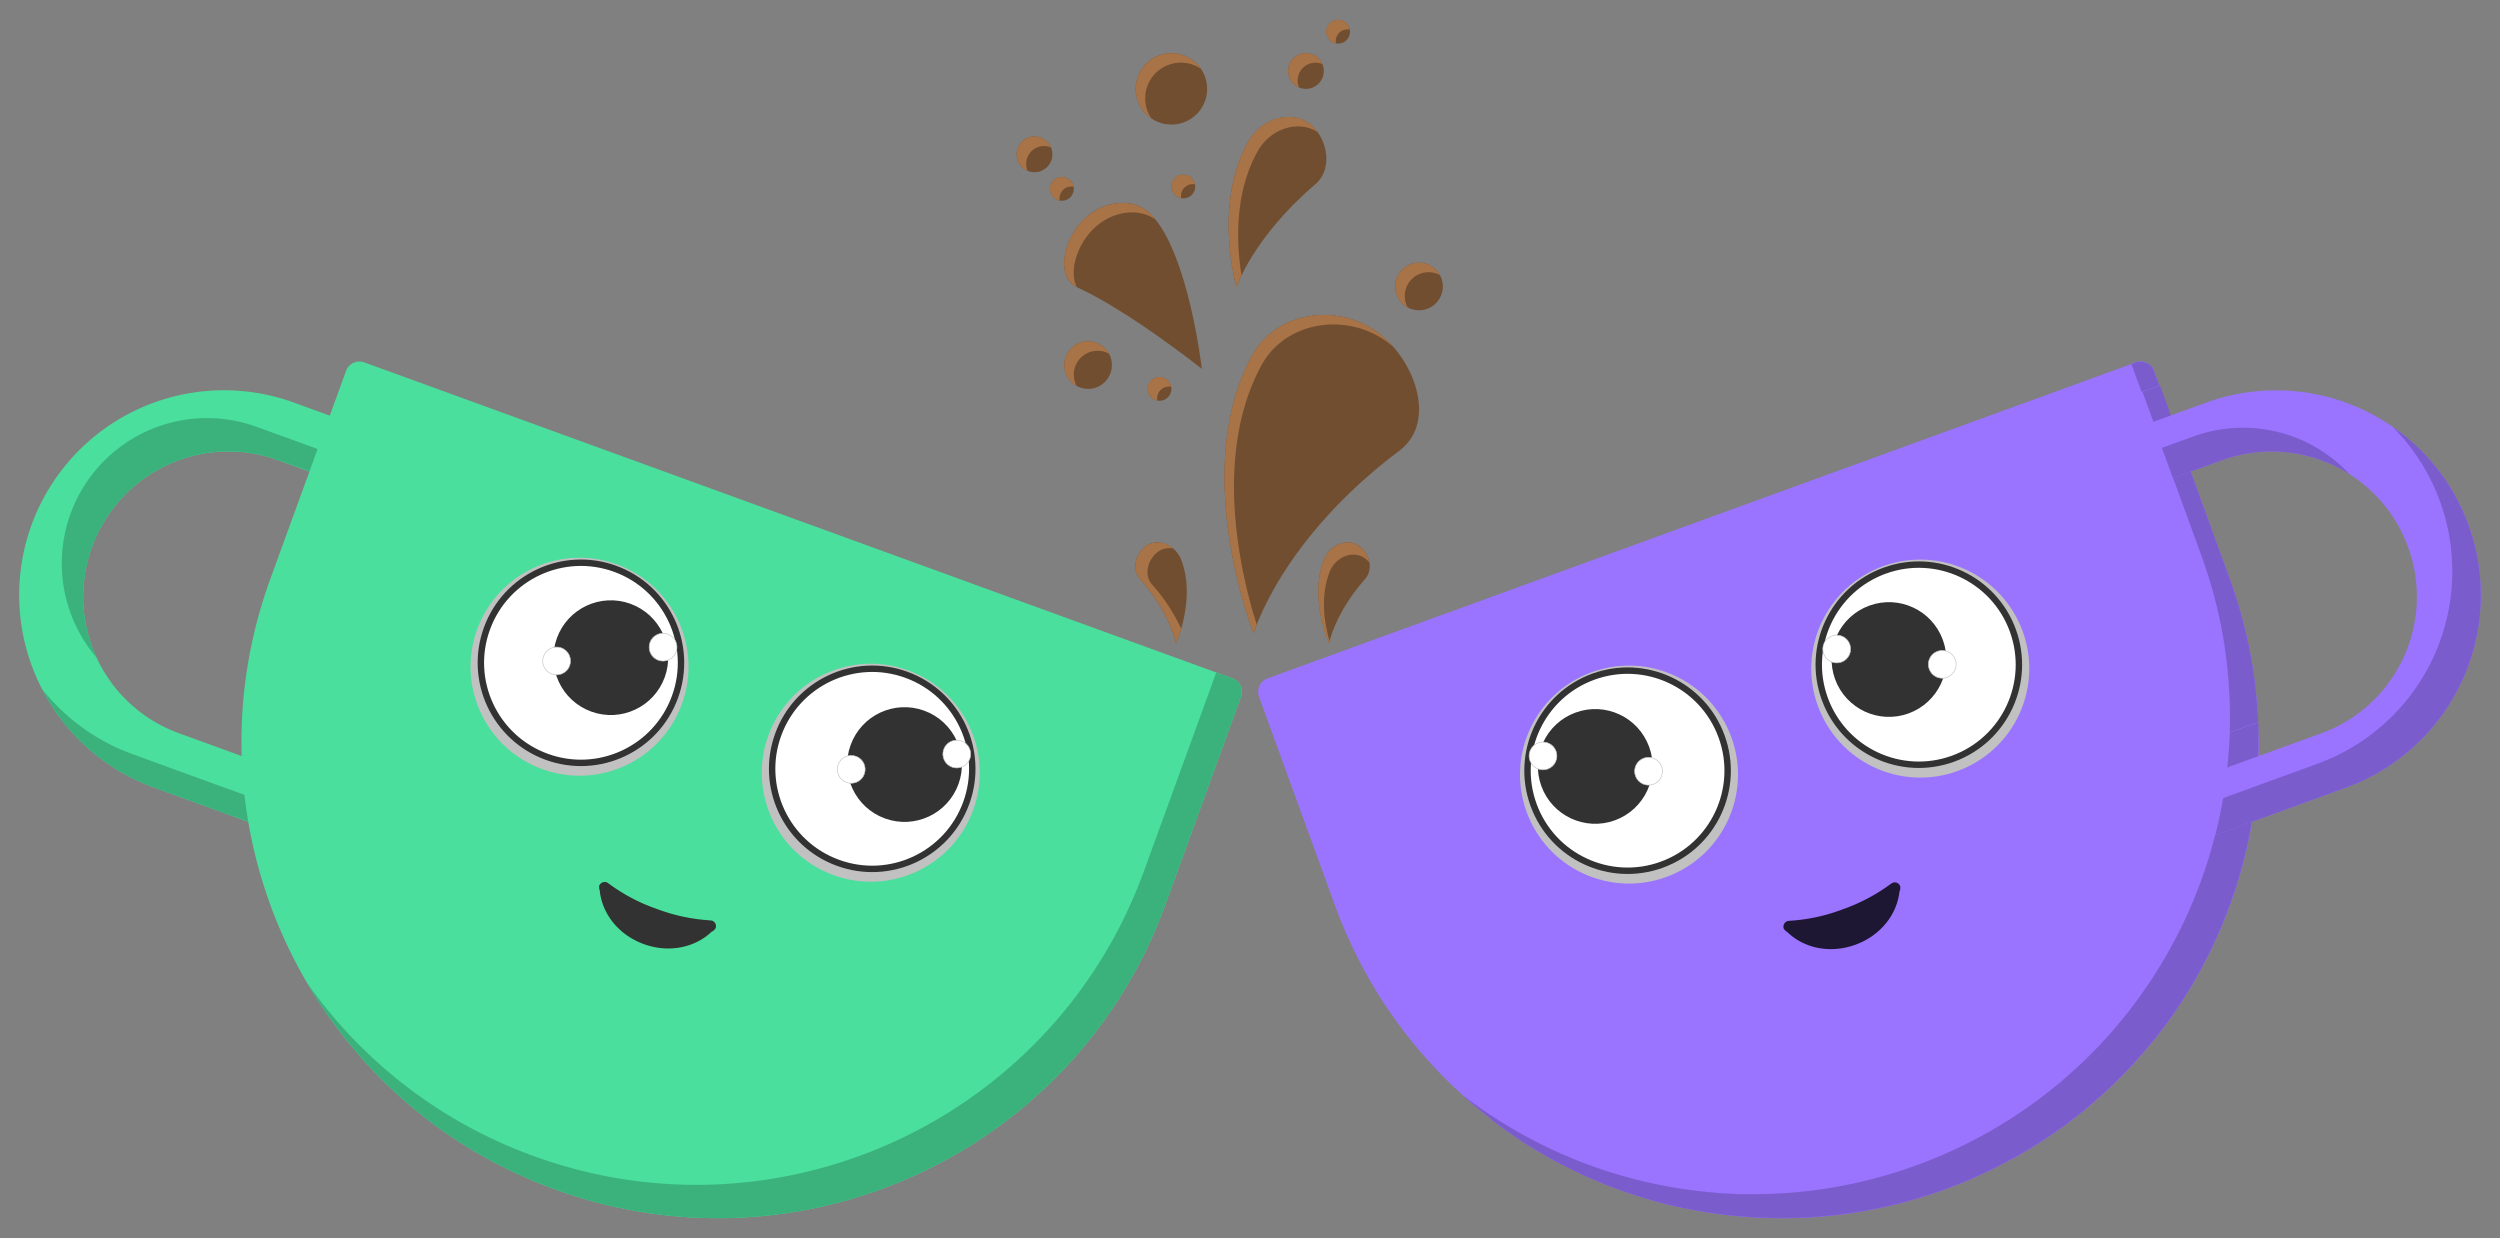 <svg xmlns="http://www.w3.org/2000/svg" viewBox="0 0 1050 520"><rect x="0" y="0" width="1050" height="520" fill="#808080" stroke="none"/><defs><style>.cls-1{fill:#9a74ff;}.cls-2{fill:#7b5ccc;}.cls-3{fill:#4adf9c;}.cls-4{fill:#3bb27c;}.cls-5{fill:#c1c1c1;stroke-width:2.84px;}.cls-5,.cls-8{stroke:#c1c1c1;}.cls-5,.cls-6,.cls-7{stroke-linecap:round;stroke-linejoin:round;}.cls-6,.cls-8{fill:#fff;}.cls-6,.cls-7{stroke:#323232;}.cls-6{stroke-width:2.69px;}.cls-10,.cls-7{fill:#323232;}.cls-7{stroke-width:1.5px;}.cls-8{stroke-miterlimit:10;stroke-width:0.26px;}.cls-9{fill:#1e1733;}.cls-11{fill:#724e30;}.cls-12{fill:#a87347;}</style></defs><title>Cheers</title><g id="Everything_Grouped" data-name="Everything Grouped"><path class="cls-1" d="M712.23,411l1,.12-.39,0Z"/><path class="cls-1" d="M825,391.52c.73-.36,1.46-.72,2.19-1.1l-.69.36Z"/><path class="cls-1" d="M918,295.36q.55-1.2,1.08-2.4c-.11.26-.22.51-.34.77C918.48,294.27,918.23,294.82,918,295.36Z"/><path class="cls-1" d="M904.66,155.82l31.81,87.39C974.25,347,920.73,461.77,816.93,499.55S598.37,483.81,560.59,380l-31.81-87.39a6,6,0,0,1,3.59-7.69L897,152.23A6,6,0,0,1,904.66,155.82Z"/><path class="cls-2" d="M904.65,155.82l2.22,6.11-7.38,2.68-4.28-11.74,1.75-.64A6,6,0,0,1,904.65,155.82Z"/><path class="cls-2" d="M933.72,335.2l14-5.1q-.72,7.61-2,15.1A200.07,200.07,0,0,1,614.46,460.08,200.06,200.06,0,0,0,930.41,350.77Q932.38,343.06,933.72,335.2Z"/><path class="cls-1" d="M948.58,311.43v.24c0,1.26,0,2.51,0,3.77s-.06,2.47-.11,3.71c-.06,1.62-.14,3.24-.24,4.85-.05.85-.11,1.71-.18,2.56,0,.15,0,.29,0,.44-.08,1-.17,2.07-.26,3.1,0,.18,0,.36-.05.54l-.06.59-.12,1.11c-.08.81-.17,1.63-.27,2.44-.11,1-.23,1.93-.36,2.9l-.09.69-.18,1.27c0,.08,0,.15,0,.23-.09.69-.19,1.37-.3,2.06-.16,1.09-.34,2.18-.53,3.27s-.38,2.19-.6,3.28c-.05.32-.11.65-.18,1s-.13.65-.19,1c-.14.73-.29,1.46-.44,2.18-.08.39-.16.77-.25,1.16-.14.66-.28,1.32-.44,2,0,0,0,.07,0,.1-.12.53-.24,1.05-.37,1.57,0,.1-.05.2-.07.3-.11.51-.24,1-.37,1.53,0,.09,0,.18-.07.27-.11.46-.22.92-.34,1.38s-.23.92-.36,1.37c-.16.66-.34,1.32-.52,2s-.44,1.58-.67,2.37l-.45,1.54c0,.15-.09.3-.13.45-.24.83-.49,1.65-.75,2.47-.07.23-.14.46-.22.7-.3,1-.61,1.91-.93,2.86-.06.2-.13.4-.2.6-.23.71-.48,1.42-.73,2.13l-.13.36c-.15.45-.31.91-.48,1.36l-.09.24c-.27.79-.56,1.58-.86,2.36l-.16.43-.09.23c-.39,1-.79,2.09-1.21,3.12s-.75,1.89-1.15,2.83c-.21.52-.43,1.05-.66,1.57,0,0,0,0,0,0-.32.77-.65,1.53-1,2.29-.11.26-.22.51-.34.77-.3.68-.61,1.36-.93,2-.06.14-.12.28-.19.42-.14.33-.29.66-.46,1l-.12.27c-.26.56-.52,1.12-.8,1.67l-.09.19c-.21.47-.44.93-.67,1.39l-.66,1.33-.15.3c-.27.55-.55,1.1-.84,1.64-.13.26-.26.53-.4.79l-.42.8c-.25.49-.52,1-.78,1.46l-.24.44c-.33.64-.68,1.27-1,1.9l-.28.5c-.52.94-1.05,1.88-1.6,2.81-.2.36-.41.71-.62,1.06s-.42.71-.63,1.06-.43.74-.66,1.11c-.31.53-.63,1.06-1,1.58s-.53.88-.82,1.32-.62,1-.95,1.51-.63,1-.95,1.47-.71,1.09-1.08,1.64c-.62.94-1.25,1.87-1.89,2.8s-1.15,1.65-1.73,2.46c-.7,1-1.42,2-2.14,2.94l-1,1.29c-.11.17-.24.33-.36.49l-.82,1.08-.09.11c-.51.66-1,1.33-1.56,2l-.24.32-.33.41L903.55,438l-.28.35-.28.33-1.68,2-.07.08-.57.67-.32.37c-.46.55-.93,1.08-1.4,1.62-.75.86-1.5,1.71-2.27,2.55-.36.41-.73.81-1.12,1.22-.59.65-1.19,1.29-1.8,1.93l-.16.17c-.46.5-.93,1-1.42,1.48l-.19.2c-.64.67-1.3,1.33-2,2s-1.48,1.48-2.23,2.2c-.1.11-.21.21-.32.31-.56.55-1.12,1.08-1.69,1.62s-1,1-1.57,1.47l-.33.3-1.12,1c-.6.55-1.2,1.09-1.81,1.62-.18.17-.36.32-.54.48-.59.52-1.19,1-1.79,1.54-.37.33-.74.65-1.12,1l-2.3,1.91c-.78.64-1.56,1.27-2.35,1.89s-1.43,1.14-2.16,1.69l-.33.25c-.68.53-1.36,1.05-2.05,1.56l0,0c-.71.53-1.42,1.06-2.14,1.58l-.79.57c-.49.36-1,.71-1.48,1l-.84.6-.85.59c-1.87,1.29-3.77,2.56-5.69,3.78-.49.32-1,.62-1.46.92l-.13.09c-.6.38-1.2.75-1.81,1.11l-.21.13c-.19.13-.39.25-.59.36h0c-.73.45-1.47.9-2.22,1.32l-.27.16q-.43.27-.87.51l-.19.11c-.59.35-1.18.68-1.77,1l-.07,0-1.56.88c-.95.52-1.91,1-2.88,1.55-1.13.6-2.26,1.19-3.4,1.77-.81.41-1.63.82-2.46,1.21-.64.32-1.29.63-1.93.93l-.28.14-2.11,1-1.7.76c-.42.2-.84.38-1.26.56q-1,.46-2.07.9c-.67.29-1.35.58-2,.85l-1.11.46c-.84.35-1.68.69-2.53,1l-.2.08-1.56.6c-1,.37-1.91.73-2.88,1.08a201,201,0,0,1-34.15,9.14c-1.43.25-2.86.49-4.29.71-2.14.32-4.29.62-6.43.87-1.43.17-2.86.33-4.29.47q-9.64.93-19.24.93c-1.28,0-2.55,0-3.83,0s-2.54-.06-3.81-.11-2.29-.1-3.43-.16l-.54,0c-1.21-.07-2.43-.15-3.64-.25-.92-.07-1.84-.14-2.76-.23l-.17,0c-.12,0-.24,0-.35,0l-1.92-.19-.3,0-2.38-.26c-.95-.11-1.91-.23-2.86-.36l-1.17-.16-.54-.07c-.87-.12-1.75-.25-2.62-.39-1.24-.19-2.49-.39-3.73-.61l-.47-.08c-.93-.16-1.87-.33-2.8-.52l-.22,0-.57-.11-.14,0c-1-.19-2-.4-3-.61l-.18,0c-1.2-.26-2.4-.52-3.6-.8l-.11,0c-1.2-.28-2.39-.57-3.59-.87l-2.38-.62-2.06-.56c-1-.26-1.91-.53-2.86-.81s-2-.58-2.95-.89l-1.19-.37c-1-.32-2-.65-3-1l-.13,0c-1-.33-1.95-.66-2.92-1l-.09,0-.66-.23q-1.41-.5-2.79-1l-.06,0-.49-.19c-.19-.06-.37-.14-.55-.21l-.29-.11q-1.05-.39-2.1-.81l-.83-.33-2.71-1.1-1.4-.59-1.77-.77-1.55-.69c-.76-.33-1.52-.67-2.27-1l-.73-.34c-.82-.38-1.63-.76-2.44-1.16l-.24-.12-1.72-.85-1-.48-2-1q-2.46-1.27-4.89-2.62l-1.27-.71-.06,0-.2-.12-2.81-1.61c-1-.59-2-1.18-3-1.79q-1.09-.66-2.19-1.35l-.25-.16-1.8-1.15c-.78-.5-1.56-1-2.33-1.52h0c-.89-.59-1.78-1.19-2.66-1.8l0,0-2.67-1.87-1.86-1.34c-1.24-.9-2.46-1.81-3.68-2.75L625,469l-1.8-1.43-1.78-1.45c-.89-.72-1.77-1.46-2.65-2.21s-1.74-1.5-2.61-2.26c-.58-.5-1.15-1-1.72-1.53l2.21,1.67,1.84,1.36q3.55,2.59,7.22,5c.7.47,1.4.93,2.11,1.38s1.56,1,2.34,1.49,1.43.89,2.14,1.32l2.48,1.49.66.38c.89.53,1.78,1,2.68,1.54l1.51.85c.75.42,1.51.83,2.27,1.24l.27.14c.74.4,1.49.79,2.24,1.18a199.77,199.77,0,0,0,28.85,12.21l2.44.8c1.09.35,2.17.69,3.26,1l1.48.44c.95.28,1.9.55,2.86.81l2.21.6c.82.22,1.65.44,2.48.64,1.12.28,2.22.55,3.34.81l.16,0c.67.15,1.33.31,2,.45q8.43,1.88,17,3c.74.1,1.48.2,2.22.28l1,.12q4.31.5,8.63.81l1.55.1,3.3.18,1.62.07,1.4.05,1.21,0c.4,0,.8,0,1.2,0a198.32,198.32,0,0,0,23.07-.89c1.43-.14,2.86-.3,4.29-.47,2.14-.26,4.29-.55,6.43-.87,1.43-.22,2.86-.46,4.29-.71a201,201,0,0,0,34.15-9.14c.78-.28,1.56-.57,2.33-.87s1.54-.58,2.31-.89c1.92-.75,3.82-1.52,5.7-2.33.68-.29,1.36-.58,2-.89l.47-.2c.27-.12.53-.23.79-.36l1.63-.73,1.41-.66c1-.46,2-.92,2.94-1.41.33-.15.67-.32,1-.49.73-.36,1.46-.72,2.19-1.1s1.64-.84,2.46-1.28q6.6-3.48,12.84-7.41.69-.42,1.38-.87,1.88-1.2,3.72-2.44c.66-.44,1.32-.88,2-1.34.36-.24.71-.48,1.07-.74l.7-.5.61-.42q1.92-1.37,3.8-2.77c.81-.6,1.61-1.21,2.41-1.83s1.44-1.11,2.16-1.69,1.19-.94,1.78-1.43c1.87-1.51,3.71-3,5.51-4.64.56-.48,1.11-1,1.66-1.47q5.42-4.82,10.42-10c.34-.34.68-.69,1-1,.93-1,1.84-1.94,2.74-2.92l.78-.86c.74-.82,1.48-1.65,2.2-2.48.58-.66,1.15-1.32,1.72-2,.2-.22.39-.44.57-.67.59-.7,1.17-1.4,1.75-2.11.74-.89,1.46-1.79,2.18-2.69.06-.07.12-.16.18-.24l1.27-1.61c1.58-2,3.12-4.12,4.61-6.22.45-.62.89-1.24,1.33-1.87,1.5-2.16,3-4.35,4.38-6.57.26-.4.51-.8.76-1.2q3.22-5.1,6.12-10.39c.31-.57.62-1.13.92-1.7.55-1,1.08-2,1.6-3,.29-.55.57-1.1.85-1.66q1.32-2.62,2.57-5.31c.12-.24.23-.48.33-.73s.29-.6.42-.9q.55-1.2,1.08-2.4c.48-1.1.95-2.19,1.41-3.3.28-.65.55-1.31.82-2q1.58-3.89,3-7.83c.17-.45.33-.91.48-1.36.06-.16.12-.32.17-.47.24-.67.47-1.35.69-2,.39-1.15.77-2.3,1.13-3.46.23-.72.45-1.44.67-2.16.15-.48.29-1,.43-1.46.19-.65.39-1.3.57-2,.24-.84.47-1.67.7-2.51.11-.4.21-.8.31-1.2.16-.57.31-1.13.45-1.7l.36-1.46c.12-.47.24-.94.35-1.42,0-.16.07-.33.11-.49.1-.41.2-.82.29-1.23,0-.14.07-.29.1-.44.15-.65.3-1.31.44-2l0-.16c.23-1,.44-2,.64-3.07.14-.68.27-1.37.39-2s.27-1.41.39-2.12c0-.12,0-.25.07-.38s.09-.52.14-.78c.19-1.09.37-2.18.53-3.27.11-.69.21-1.37.3-2.06s.22-1.46.31-2.19q.36-2.67.63-5.34l.12-1.11.06-.59c0-.18,0-.36.05-.54q.52-5.68.73-11.41c0-.37,0-.73,0-1.1h0q.12-4.06.08-8.16,0-2.13-.09-4.26-.15-4.27-.46-8.55c-.11-1.37-.23-2.74-.35-4.11,0-.06,0-.11,0-.17-.07-.72-.15-1.43-.23-2.15s-.15-1.43-.24-2.14q-.37-3.11-.84-6.21c0-.11,0-.22,0-.33-.1-.68-.21-1.35-.32-2-.19-1.13-.38-2.26-.59-3.39l-.09-.49c-.16-.91-.34-1.82-.52-2.73s-.39-1.91-.59-2.86c0-.2-.09-.41-.13-.61-.2-.92-.41-1.84-.62-2.76,0-.1-.05-.21-.08-.32-.11-.51-.23-1-.36-1.54-.29-1.2-.6-2.41-.92-3.62-.2-.78-.41-1.55-.62-2.32l-.19-.7-.51-1.8c-.17-.58-.33-1.16-.51-1.74l-.09-.3-.15-.48c-.2-.67-.41-1.34-.61-2l-.3-.93-.12-.37c-.38-1.19-.78-2.39-1.19-3.58s-.86-2.48-1.31-3.72l-16.07-44.14-.35-1-4.26-11.72h0l-.35-1-3.59-9.84-.35-1-4.28-11.74,1.75-.64a6,6,0,0,1,7.69,3.59l2.22,6.11.35,1,8.21,22.53.35,1h0l20.68,56.82c.45,1.24.89,2.48,1.31,3.72s.81,2.39,1.19,3.58l.12.37c.36,1.14.72,2.28,1.06,3.42l.09.3c.35,1.16.68,2.32,1,3.49a.43.43,0,0,0,0,.05c.28,1,.55,2,.81,3,.32,1.21.63,2.42.92,3.62.13.52.25,1,.36,1.54,0,.11.06.22.08.32.21.92.42,1.84.62,2.76.25,1.15.49,2.29.71,3.44a0,0,0,0,1,0,0c.18.91.36,1.82.52,2.73.11.59.22,1.17.32,1.76,0,.2.07.41.11.61l.42,2.52c0,.13,0,.27.06.4v0c.12.75.23,1.51.34,2.27l0,.19.06.42c.1.72.2,1.43.29,2.15q.28,2.14.51,4.29c.17,1.49.31,3,.44,4.47,0,.53.09,1.06.13,1.58l.18,2.52.12,2.14.12,2.31c0,.36,0,.72,0,1.07,0,.11,0,.23,0,.34,0,.59,0,1.19.05,1.78,0,.3,0,.61,0,.91,0,.48,0,1,0,1.45C948.57,309.68,948.58,310.55,948.58,311.43Z"/><path class="cls-2" d="M948.41,303.25l-11.92,4.34h0q.12-4.06.08-8.16,0-2.13-.09-4.26-.15-4.27-.46-8.55c-.11-1.37-.23-2.74-.35-4.11,0-.06,0-.11,0-.17-.07-.72-.15-1.43-.23-2.15s-.15-1.43-.24-2.14q-.37-3.11-.84-6.21c0-.11,0-.22,0-.33-.1-.68-.21-1.35-.32-2-.19-1.13-.38-2.26-.59-3.39l-.09-.49c-.16-.91-.34-1.82-.52-2.73s-.39-1.91-.59-2.86c0-.2-.09-.41-.13-.61-.2-.92-.41-1.84-.62-2.76,0-.1-.05-.21-.08-.32-.11-.51-.23-1-.36-1.54-.29-1.2-.6-2.41-.92-3.62-.2-.77-.41-1.55-.62-2.32l-.19-.7-.51-1.8c-.17-.58-.33-1.16-.51-1.74l-.09-.3-.15-.48c-.2-.67-.41-1.34-.61-2l-.3-.93-.12-.37c-.38-1.19-.78-2.39-1.19-3.58s-.86-2.48-1.31-3.72l-16.07-44.14-.35-1,7.39-2.69.35,1h0l20.68,56.82c.45,1.24.89,2.48,1.31,3.72s.81,2.39,1.19,3.58l.12.37c.36,1.14.72,2.28,1.06,3.42l.09.3c.35,1.16.68,2.32,1,3.49a.43.43,0,0,0,0,.05c.28,1,.55,2,.81,3,.32,1.21.63,2.42.92,3.62.13.52.25,1,.36,1.54,0,.11.06.22.08.32.21.92.42,1.84.62,2.76.25,1.15.49,2.29.71,3.44a0,0,0,0,1,0,0c.18.91.36,1.82.52,2.73.11.59.22,1.17.32,1.76,0,.2.07.41.11.61l.42,2.52c0,.13,0,.27.06.4v0c.12.75.23,1.51.34,2.27l0,.19.06.42c.1.72.2,1.43.29,2.15q.28,2.14.51,4.29c.17,1.49.31,3,.44,4.47,0,.53.09,1.06.13,1.58l.18,2.52.12,2.14Z"/><path class="cls-1" d="M927.28,361.75c.23-.72.45-1.44.67-2.16-.14.49-.3,1-.45,1.46C927.43,361.28,927.36,361.51,927.28,361.75Z"/><path class="cls-1" d="M929.24,248.09a.43.43,0,0,0,0,.05l-.51-1.8C928.91,246.92,929.07,247.5,929.24,248.09Z"/><path class="cls-1" d="M932.09,343.6c.23-1,.44-2,.64-3.07-.14.69-.28,1.39-.42,2.07C932.24,342.94,932.17,343.26,932.09,343.6Z"/><path class="cls-1" d="M933.51,336.36c0-.12,0-.25.07-.38l-.06.38Z"/><path class="cls-1" d="M933.71,268c.08.5.17,1,.25,1.51-.19-1.13-.38-2.26-.59-3.39.08.42.16.84.23,1.27C933.64,267.56,933.67,267.77,933.71,268Z"/><path class="cls-1" d="M934.19,270.89l.09.62c-.1-.68-.21-1.35-.32-2,.06.34.11.67.17,1C934.14,270.62,934.17,270.76,934.19,270.89Z"/><path class="cls-1" d="M934.91,275.94c.09.7.18,1.41.26,2.11q-.37-3.11-.84-6.21c.08.51.16,1,.23,1.53l.06.42C934.72,274.51,934.82,275.22,934.91,275.94Z"/><path class="cls-1" d="M936,286.28c0,.11,0,.23,0,.34-.11-1.37-.23-2.74-.35-4.11.07.73.14,1.46.2,2.19C935.9,285.23,936,285.76,936,286.28Z"/><path class="cls-1" d="M936.45,294.32c0,.28,0,.57,0,.85q-.15-4.27-.46-8.55c.06.73.11,1.45.16,2.18l.12,2.14.12,2.31C936.42,293.61,936.43,294,936.45,294.32Z"/><path class="cls-1" d="M936.49,307.59h0q.12-4.06.08-8.16C936.6,302.15,936.57,304.88,936.49,307.59Z"/><path class="cls-2" d="M906.87,161.93l-7.38,2.68-4.28-11.74,1.75-.64a6,6,0,0,1,7.69,3.59Z"/><path class="cls-2" d="M947.72,330.1c0,.18,0,.36-.05.54s0,.4-.07.6c0,.37-.07.73-.11,1.1-.08.81-.17,1.63-.27,2.44-.11,1-.23,1.93-.36,2.9l-.09.69-.18,1.27c0,.08,0,.15,0,.23-.09.69-.19,1.37-.3,2.06-.16,1.09-.34,2.18-.53,3.27s-.38,2.19-.6,3.28c-.05.32-.11.65-.18,1s-.13.65-.19,1c-.14.73-.29,1.46-.44,2.18-.08.39-.16.77-.25,1.16-.14.66-.28,1.32-.44,2,0,0,0,.07,0,.1-.12.53-.24,1.05-.37,1.57,0,.1-.05.2-.07.3-.11.51-.24,1-.37,1.53,0,.09,0,.18-.07.27-.11.46-.22.92-.34,1.38s-.23.92-.36,1.37c-.16.66-.34,1.32-.52,2s-.44,1.58-.67,2.37l-.45,1.54c0,.15-.09.3-.13.45-.24.83-.49,1.65-.75,2.47-.07.23-.14.46-.22.7-.3,1-.61,1.91-.93,2.86-.06.2-.13.4-.2.6-.23.71-.48,1.42-.73,2.13l-.13.36c-.15.45-.31.91-.48,1.36l-.09.24c-.27.79-.56,1.58-.86,2.36l-.16.43-.09.23c-.39,1-.79,2.09-1.21,3.12s-.75,1.89-1.15,2.83c-.21.52-.43,1.05-.66,1.57,0,0,0,0,0,0-.32.77-.65,1.53-1,2.29-.11.26-.22.51-.34.77-.3.68-.61,1.36-.93,2-.06.14-.12.28-.19.42-.14.33-.29.66-.46,1l-.12.27c-.26.56-.52,1.12-.8,1.67l-.09.19c-.21.47-.44.93-.67,1.39l-.66,1.33-.15.3c-.27.55-.55,1.1-.84,1.64-.13.26-.26.53-.4.79l-.42.8c-.25.49-.52,1-.78,1.46l-.24.44c-.33.64-.68,1.27-1,1.9l-.28.5c-.52.94-1.05,1.88-1.6,2.81-.2.36-.41.71-.62,1.06s-.42.71-.63,1.06-.43.74-.66,1.11c-.31.53-.63,1.06-1,1.58s-.53.88-.82,1.32-.62,1-.95,1.51-.63,1-.95,1.47-.71,1.09-1.08,1.64c-.62.94-1.25,1.87-1.89,2.8s-1.15,1.65-1.73,2.46c-.7,1-1.42,2-2.14,2.94l-1,1.29c-.11.17-.24.33-.36.49l-.82,1.08-.09.11c-.51.66-1,1.33-1.56,2l-.24.32-.33.41L903.55,438l-.28.35-.28.33-1.68,2-.07.08-.57.67-.32.37c-.46.55-.93,1.08-1.4,1.62-.75.86-1.5,1.71-2.27,2.55-.36.41-.73.81-1.12,1.22-.59.65-1.19,1.29-1.8,1.93l-.16.17c-.46.5-.93,1-1.42,1.48l-.19.2c-.64.67-1.3,1.33-2,2s-1.48,1.48-2.23,2.2c-.1.11-.21.21-.32.31-.56.55-1.12,1.08-1.69,1.62s-1,1-1.57,1.47l-.33.3-1.12,1c-.6.55-1.2,1.09-1.81,1.62-.18.17-.36.32-.54.48-.59.52-1.19,1-1.79,1.54-.37.33-.74.65-1.12,1l-2.3,1.91c-.78.64-1.56,1.27-2.35,1.89s-1.43,1.14-2.16,1.69l-.33.25c-.68.53-1.36,1.05-2.05,1.56l0,0c-.71.53-1.42,1.06-2.14,1.58l-.79.57c-.49.36-1,.71-1.48,1l-.84.6-.85.59c-1.87,1.29-3.77,2.56-5.69,3.78-.49.32-1,.62-1.46.92l-.13.09c-.6.38-1.2.75-1.81,1.11l-.21.13c-.19.13-.39.25-.59.36h0c-.73.45-1.47.9-2.22,1.32l-.27.16q-.43.27-.87.51l-.19.11c-.59.35-1.18.68-1.77,1l-.07,0-1.56.88c-.95.52-1.91,1-2.88,1.55-1.13.6-2.26,1.19-3.4,1.77-.81.41-1.63.82-2.46,1.21-.64.32-1.29.63-1.93.93l-.28.14-2.11,1-1.7.76c-.42.2-.84.38-1.26.56q-1,.46-2.07.9c-.67.29-1.35.58-2,.85l-1.11.46c-.84.35-1.68.69-2.53,1l-.2.08-1.56.6c-1,.37-1.91.73-2.88,1.08a201,201,0,0,1-34.15,9.14c-1.43.25-2.86.49-4.29.71-2.14.32-4.29.62-6.43.87-1.43.17-2.86.33-4.29.47q-9.64.93-19.24.93c-1.28,0-2.55,0-3.83,0s-2.54-.06-3.81-.11-2.29-.1-3.43-.16l-.54,0c-1.21-.07-2.43-.15-3.64-.25-.92-.07-1.84-.14-2.76-.23l-.17,0c-.12,0-.24,0-.35,0l-1.92-.19-.3,0-2.38-.26c-.95-.11-1.91-.23-2.86-.36l-1.17-.16-.54-.07c-.87-.12-1.75-.25-2.62-.39-1.24-.19-2.49-.39-3.73-.61l-.47-.08c-.93-.16-1.87-.33-2.8-.52l-.22,0-.57-.11-.14,0c-1-.19-2-.4-3-.61l-.18,0c-1.2-.26-2.4-.52-3.6-.8l-.11,0c-1.2-.28-2.39-.57-3.59-.87l-2.38-.62-2.06-.56c-1-.26-1.91-.53-2.86-.81s-2-.58-2.95-.89l-1.19-.37c-1-.32-2-.65-3-1l-.13,0c-1-.33-1.95-.66-2.92-1l-.09,0-.66-.23q-1.41-.5-2.79-1l-.06,0-.49-.19c-.19-.06-.37-.14-.55-.21l-.29-.11q-1.05-.39-2.1-.81l-.83-.33-2.71-1.1-1.4-.59-1.77-.77-1.55-.69c-.76-.33-1.52-.67-2.27-1l-.73-.34c-.82-.38-1.63-.76-2.44-1.16l-.24-.12-1.72-.85-1-.48-2-1q-2.46-1.27-4.89-2.62l-1.27-.71-.06,0-.2-.12-2.81-1.61c-1-.59-2-1.18-3-1.79q-1.09-.66-2.19-1.35l-.25-.16-1.8-1.15c-.78-.5-1.56-1-2.33-1.52h0c-.89-.59-1.78-1.19-2.66-1.8l0,0-2.67-1.87-1.86-1.34q-1.84-1.35-3.68-2.75L625,469l-1.8-1.43-1.78-1.45c-.89-.72-1.77-1.46-2.65-2.21s-1.74-1.5-2.61-2.26c-.58-.5-1.15-1-1.72-1.53l2.21,1.67,1.84,1.36q3.55,2.59,7.22,5c.7.47,1.41.93,2.11,1.38s1.56,1,2.34,1.49,1.42.89,2.14,1.32,1.65,1,2.48,1.49l.66.38c.89.53,1.78,1,2.68,1.54l1.51.85c.75.42,1.51.83,2.27,1.24l.27.14c.74.4,1.49.8,2.24,1.18a199.77,199.77,0,0,0,28.85,12.21l2.44.8c1.09.35,2.17.69,3.26,1l1.48.44c1.68.49,3.37,1,5.07,1.41.82.22,1.65.44,2.48.64,1.11.28,2.22.55,3.34.81l.16,0c.67.15,1.33.31,2,.45q8.43,1.88,17,3l2.22.28,1,.12q4.31.5,8.63.81l1.55.1,3.3.18,1.62.07,1.4.05,1.21,0q.6,0,1.2,0a198.32,198.32,0,0,0,23.07-.89c1.43-.14,2.86-.3,4.29-.47,2.14-.26,4.29-.55,6.43-.87,1.43-.22,2.86-.46,4.29-.71a201,201,0,0,0,34.15-9.14c.78-.28,1.56-.57,2.33-.87s1.55-.58,2.31-.89c1.92-.75,3.82-1.52,5.7-2.33.84-.35,1.68-.72,2.51-1.09.27-.12.53-.23.79-.36l1.63-.73,1.41-.66c1-.46,2-.92,2.94-1.41.33-.15.67-.32,1-.49.73-.36,1.46-.72,2.19-1.1s1.65-.84,2.46-1.28q6.6-3.48,12.84-7.41.69-.42,1.38-.87,1.88-1.2,3.72-2.44c.66-.43,1.32-.88,2-1.34.36-.24.71-.48,1.07-.74l1.31-.92q1.92-1.37,3.8-2.77c.81-.6,1.61-1.21,2.41-1.83s1.44-1.11,2.16-1.69,1.19-.94,1.78-1.43c1.87-1.51,3.71-3,5.51-4.64.56-.48,1.11-1,1.66-1.47q5.42-4.82,10.42-10c.34-.34.68-.69,1-1,.93-1,1.84-1.94,2.74-2.92l.78-.86c.74-.82,1.48-1.65,2.2-2.48.59-.66,1.16-1.32,1.72-2,.2-.22.39-.44.57-.67.59-.7,1.18-1.4,1.75-2.11.74-.89,1.46-1.79,2.18-2.69.49-.61,1-1.23,1.45-1.85,1.58-2,3.12-4.12,4.61-6.22.45-.62.89-1.24,1.33-1.87,1.5-2.16,3-4.35,4.38-6.57.26-.4.51-.8.76-1.2q3.22-5.1,6.12-10.39c.31-.57.62-1.13.92-1.7.55-1,1.08-2,1.6-3,.29-.55.57-1.1.85-1.66q1.32-2.62,2.57-5.31c.12-.24.23-.48.33-.73s.29-.6.42-.9q.55-1.2,1.08-2.4c.48-1.1.95-2.19,1.41-3.3.28-.65.55-1.31.82-2q1.58-3.89,3-7.83c.17-.45.33-.91.48-1.36.06-.16.12-.32.17-.47.24-.67.47-1.35.69-2,.39-1.15.77-2.3,1.13-3.46.23-.72.45-1.44.67-2.16.15-.48.29-1,.43-1.46q.3-1,.57-2c.24-.84.47-1.67.7-2.51.11-.4.21-.8.31-1.2.16-.57.31-1.13.45-1.7l.36-1.46c.12-.47.24-.94.35-1.42s.27-1.14.4-1.72c0-.14.07-.29.1-.44.15-.65.3-1.31.44-2l0-.16c.23-1,.44-2,.64-3.07.14-.68.27-1.37.39-2s.27-1.41.39-2.12c0-.12,0-.25.07-.38s.09-.52.14-.78Z"/><path class="cls-2" d="M948.56,307.8c0-.49,0-1,0-1.45,0-.3,0-.61,0-.91,0-.59,0-1.19-.05-1.78,0-.11,0-.23,0-.34l-12,4.37q-.2,5.73-.73,11.41c0,.18,0,.36-.05.54l-.06.59-.12,1.11q-.27,2.67-.63,5.34c-.09.73-.19,1.46-.31,2.19s-.19,1.37-.3,2.06c-.16,1.09-.34,2.18-.53,3.27-.05.26-.09.52-.14.78s0,.26-.07.38h0l14.08-5.12h0l.06-.59c0-.18,0-.36.05-.54.09-1,.18-2.07.26-3.1,0-.15,0-.29,0-.44.07-.85.13-1.71.18-2.56.1-1.61.18-3.23.24-4.85.05-1.24.09-2.47.11-3.71s0-2.51,0-3.77v-.24C948.58,309.55,948.57,308.68,948.56,307.8ZM907.22,161.89l-7.38,2.69,3.59,9.84.35,1h0L908,187.11l.35,1,7.39-2.68h0l-.35-1Z"/><path class="cls-1" d="M1036.76,220.54a86,86,0,0,1-51.4,110.23L843.47,382.41,784.64,220.78l141.89-51.65A86,86,0,0,1,1036.76,220.54ZM933.2,193.31,818.56,235l41.73,114.64L974.93,308A61,61,0,1,0,933.2,193.31Z"/><path class="cls-2" d="M921.2,183.32l-5.77,2.1L908,188.11l4.62,12.68,7.38-2.68,13.16-4.79a60.91,60.91,0,0,1,53.61,5.84A61,61,0,0,0,921.2,183.32Zm115.56,37.22a85.63,85.63,0,0,0-31.94-41.36,86,86,0,0,1-31.46,141.59l-25.64,9.33-14,5.1q-1.35,7.86-3.31,15.57l15.31-5.57,39.64-14.43A86,86,0,0,0,1036.76,220.54Z"/><path class="cls-3" d="M123.47,169.1l141.89,51.65L206.53,382.38,64.64,330.73A86,86,0,1,1,123.47,169.1ZM38.61,229.74a61,61,0,0,0,36.46,78.18l114.64,41.73L231.44,235,116.8,193.28A61,61,0,0,0,38.61,229.74Z"/><path class="cls-4" d="M107.8,179.28a61,61,0,0,0-67.19,97,61,61,0,0,1,76.19-83l.71.26,3.45-9.47ZM95.28,331.16,55.64,316.73a85.64,85.64,0,0,1-38.07-27.49,85.7,85.7,0,0,0,47.07,41.49l33,12Q96.27,337,95.28,331.16Z"/><rect class="cls-4" x="136.39" y="172.31" width="10" height="49" transform="translate(-91.91 262.36) rotate(-70)"/><rect class="cls-4" x="115.24" y="317.05" width="10" height="57" transform="translate(-245.59 340.36) rotate(-70)"/><path class="cls-3" d="M145.34,155.78l-31.81,87.39C75.75,347,129.27,461.74,233.07,499.52S451.63,483.78,489.41,380l31.81-87.39a6,6,0,0,0-3.59-7.69L153,152.2A6,6,0,0,0,145.34,155.78Z"/><path class="cls-4" d="M521.22,292.59,489.41,380C451.63,483.78,336.87,537.3,233.07,499.52a199.17,199.17,0,0,1-104.13-86.78,199,199,0,0,0,95.13,72.78C327.87,523.3,442.63,469.78,480.41,366l30.42-83.56,6.81,2.48A6,6,0,0,1,521.22,292.59Z"/><circle class="cls-5" cx="684.18" cy="325.33" r="44.35" transform="translate(-70.01 253.62) rotate(-20)"/><circle class="cls-5" cx="806.51" cy="280.81" r="44.35" transform="translate(-47.4 292.78) rotate(-20)"/><circle class="cls-6" cx="683.58" cy="323.69" r="42.02" transform="translate(-69.48 253.32) rotate(-20)"/><circle class="cls-7" cx="670" cy="321.9" r="23.34" transform="translate(-69.69 248.57) rotate(-20)"/><circle class="cls-8" cx="648.06" cy="317.49" r="5.84" transform="translate(-69.51 240.8) rotate(-20)"/><circle class="cls-8" cx="692.38" cy="323.92" r="5.84" transform="translate(-69.03 256.34) rotate(-20)"/><circle class="cls-6" cx="805.91" cy="279.17" r="42.02" transform="translate(-46.88 292.47) rotate(-20)"/><circle class="cls-7" cx="793.36" cy="277" r="23.34" transform="translate(-46.89 288.05) rotate(-20)"/><circle class="cls-8" cx="771.42" cy="272.59" r="5.84" transform="translate(-46.71 280.28) rotate(-20)"/><circle class="cls-8" cx="815.74" cy="279.02" r="5.84" transform="translate(-46.23 295.83) rotate(-20)"/><circle class="cls-5" cx="365.73" cy="324.55" r="44.35" transform="translate(-64.34 557.22) rotate(-70)"/><circle class="cls-5" cx="243.4" cy="280.03" r="44.35" transform="translate(-102.99 412.97) rotate(-70)"/><circle class="cls-6" cx="366.33" cy="322.91" r="42.02" transform="translate(-62.4 556.7) rotate(-70)"/><circle class="cls-7" cx="379.91" cy="321.12" r="23.34" transform="translate(-51.78 568.28) rotate(-70)"/><circle class="cls-8" cx="401.85" cy="316.71" r="5.84" transform="translate(-33.2 586) rotate(-70)"/><circle class="cls-8" cx="357.53" cy="323.13" r="5.84" transform="translate(-68.4 548.58) rotate(-70)"/><circle class="cls-6" cx="244" cy="278.38" r="42.02" transform="translate(-101.05 412.45) rotate(-70)"/><circle class="cls-7" cx="256.54" cy="276.22" r="23.34" transform="translate(-90.76 422.82) rotate(-70)"/><circle class="cls-8" cx="278.48" cy="271.81" r="5.84" transform="translate(-72.18 440.53) rotate(-70)"/><circle class="cls-8" cx="234.17" cy="278.23" r="5.84" transform="matrix(0.34, -0.94, 0.94, 0.34, -107.38, 403.12)"/><path class="cls-9" d="M798.05,372.14a.79.79,0,0,1,.06.54A4.67,4.67,0,0,1,798,374a.41.41,0,0,1-.2.21c-.94,9.73-7.9,18.71-18.54,22.58s-21.74,1.47-28.77-5.5a1.33,1.33,0,0,1-.81-.69,1,1,0,0,1-.52-.65,2.48,2.48,0,0,1,1.54-3.08.79.79,0,0,1,.54-.06,5.72,5.72,0,0,1,.66-.1,75,75,0,0,0,21.95-4.77,76.61,76.61,0,0,0,20-10.5,5.65,5.65,0,0,1,.57-.35c.08-.17.33-.26.45-.3A2.39,2.39,0,0,1,798.05,372.14Z"/><path class="cls-10" d="M300.58,389.75c0,.12-.14.37-.3.45a4.67,4.67,0,0,1-.9.93.41.41,0,0,1-.29,0c-7,6.85-18.08,9.25-28.72,5.38s-17.6-12.85-18.5-22.71a1.33,1.33,0,0,1-.18-1,1,1,0,0,1,0-.83,2.48,2.48,0,0,1,3.16-1.37c.12,0,.37.14.45.3a5.72,5.72,0,0,1,.57.35,75,75,0,0,0,19.87,10.46,76.61,76.61,0,0,0,22.07,4.81,5.65,5.65,0,0,1,.66.1.79.79,0,0,1,.54.06A2.39,2.39,0,0,1,300.58,389.75Z"/><path class="cls-11" d="M587.82,189.22c-50.11,37.62-61.29,76.84-61.29,76.84s-27.11-68.2-.69-116.66c9.74-17.86,33.78-22.08,50.9-11.08S604.09,177,587.82,189.22Z"/><path class="cls-11" d="M552.3,77.53c-25.85,22-33,43-33,43s-10-34.46,4.95-61c5.5-9.79,17.28-13.08,25-8.1S560.69,70.41,552.3,77.53Z"/><path class="cls-11" d="M452.62,120.77c22,10.13,52.15,34.14,52.15,34.14S499.23,106.28,483.4,90c-7.09-7.3-19.91-6.13-28.41,2.37S443.22,116.44,452.62,120.77Z"/><circle class="cls-11" cx="596" cy="120.33" r="10"/><circle class="cls-11" cx="497" cy="78.33" r="5"/><circle class="cls-11" cx="487" cy="163.33" r="5"/><circle class="cls-11" cx="446" cy="79.33" r="5"/><circle class="cls-11" cx="562" cy="13.33" r="5"/><circle class="cls-11" cx="457" cy="153.33" r="10"/><circle class="cls-11" cx="492" cy="37.33" r="15"/><circle class="cls-11" cx="434.5" cy="64.83" r="7.5"/><circle class="cls-11" cx="548.5" cy="29.83" r="7.5"/><path class="cls-12" d="M585.23,145.72a37.23,37.23,0,0,0-4.5-3.41c-17.11-11-41.16-6.77-50.9,11.09-21,38.59-8.12,89.71-2,108.92-.93,2.41-1.31,3.74-1.31,3.74s-27.12-68.2-.7-116.66c9.74-17.86,33.79-22.08,50.9-11.09A41,41,0,0,1,585.23,145.72Z"/><path class="cls-12" d="M553.52,55.59l-.27-.19c-7.75-5-19.52-1.68-25,8.1-10.24,18.22-8.76,40.15-6.82,52.13a46.12,46.12,0,0,0-2.13,4.88s-10-34.46,4.95-61c5.5-9.78,17.27-13.08,25-8.1A15.59,15.59,0,0,1,553.52,55.59Z"/><path class="cls-12" d="M485.36,92.23C478.05,87,466.72,88.61,459,96.36c-6.66,6.66-10.11,17.67-6.76,24.21C443.3,116,446.6,100.74,455,92.36S476.31,82.69,483.4,90C484.07,90.68,484.72,91.43,485.36,92.23Z"/><path class="cls-12" d="M604.78,115.55a9.9,9.9,0,0,0-4.78-1.22,10,10,0,0,0-10,10,9.9,9.9,0,0,0,1.22,4.78,10,10,0,1,1,13.56-13.56Z"/><path class="cls-12" d="M501.91,77.42a4.6,4.6,0,0,0-.91-.09,5,5,0,0,0-5,5,4.6,4.6,0,0,0,.09.91,5,5,0,1,1,5.82-5.82Z"/><path class="cls-12" d="M491.91,162.42a4.6,4.6,0,0,0-.91-.09,5,5,0,0,0-5,5,4.6,4.6,0,0,0,.09.91,5,5,0,1,1,5.82-5.82Z"/><path class="cls-12" d="M450.91,78.42a4.6,4.6,0,0,0-.91-.09,5,5,0,0,0-5,5,4.6,4.6,0,0,0,.09.91,5,5,0,1,1,5.82-5.82Z"/><path class="cls-12" d="M566.91,12.42a4.6,4.6,0,0,0-.91-.09,5,5,0,0,0-5,5,4.6,4.6,0,0,0,.09.91,5,5,0,1,1,5.82-5.82Z"/><path class="cls-12" d="M465.78,148.55a9.9,9.9,0,0,0-4.78-1.22,10,10,0,0,0-10,10,9.9,9.9,0,0,0,1.22,4.78,10,10,0,1,1,13.56-13.56Z"/><path class="cls-12" d="M504.42,28.91a15,15,0,0,0-20.84,20.84,15,15,0,1,1,20.84-20.84Z"/><path class="cls-12" d="M441.41,61.91a7.63,7.63,0,0,0-2.91-.58,7.5,7.5,0,0,0-7.5,7.5,7.63,7.63,0,0,0,.58,2.91,7.5,7.5,0,1,1,9.83-9.83Z"/><path class="cls-12" d="M555.41,26.91a7.63,7.63,0,0,0-2.91-.58,7.5,7.5,0,0,0-7.5,7.5,7.63,7.63,0,0,0,.58,2.91,7.5,7.5,0,1,1,9.83-9.83Z"/><path class="cls-11" d="M478.75,243.11c12.85,14.56,15.19,27.07,15.19,27.07s8.48-18.72,2.2-35c-2.32-6-8.72-8.83-13.52-6.64S474.57,238.38,478.75,243.11Z"/><path class="cls-11" d="M573.39,243.11c-12.85,14.56-15.19,27.07-15.19,27.07s-8.48-18.72-2.2-35c2.32-6,8.72-8.83,13.52-6.64S577.56,238.38,573.39,243.11Z"/><path class="cls-12" d="M558.4,240.31c-4.06,10.52-2,22.06,0,28.91-.17.62-.23,1-.23,1s-8.48-18.71-2.19-35c2.31-6,8.72-8.83,13.52-6.65a10.74,10.74,0,0,1,5.64,7.69,9.28,9.28,0,0,0-3.25-2.57C567.11,231.48,560.71,234.31,558.4,240.31Z"/><path class="cls-12" d="M483.87,245.5a74.41,74.41,0,0,1,12.23,18.59,51,51,0,0,1-2.16,6.09s-2.34-12.5-15.19-27.07c-4.17-4.73-.94-12.38,3.86-14.57a9.65,9.65,0,0,1,10.07,1.78,8.53,8.53,0,0,0-4.94.61C482.93,233.13,479.7,240.77,483.87,245.5Z"/></g></svg>